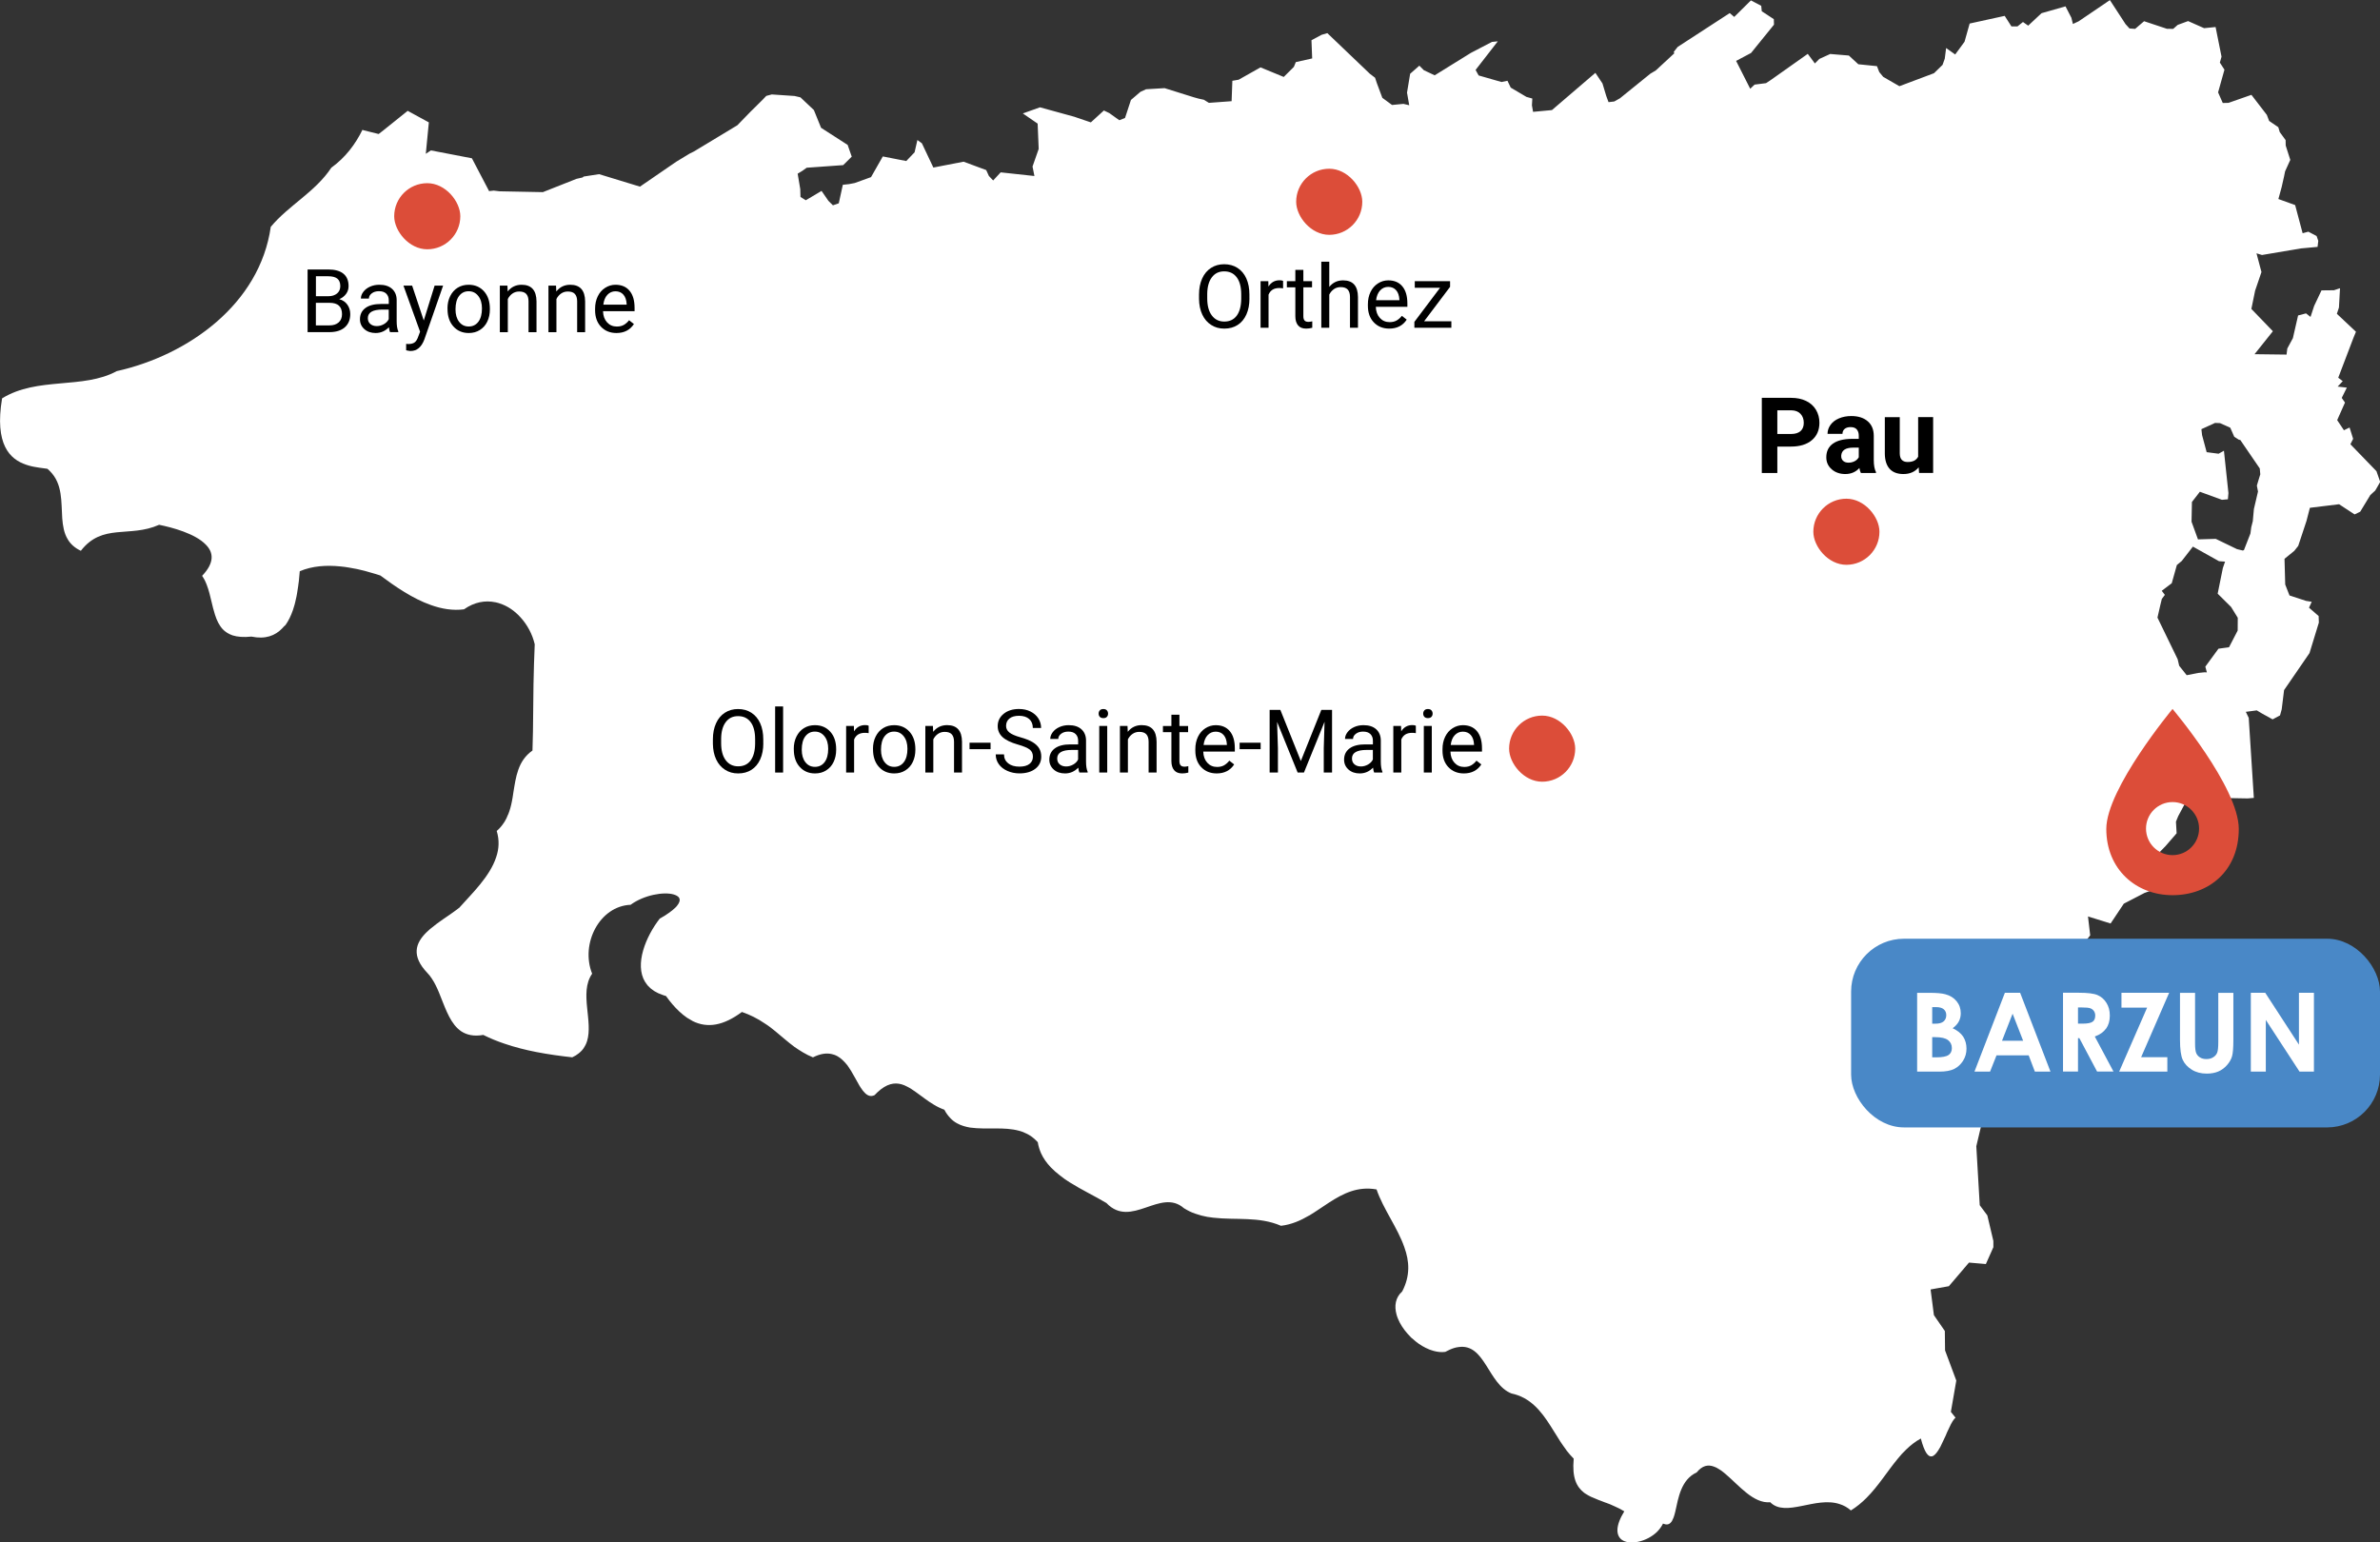 <?xml version="1.0" encoding="UTF-8"?>
<svg id="uuid-f3147919-091e-46ff-8c02-2c3ca1db5029" data-name="Calque 1" xmlns="http://www.w3.org/2000/svg" viewBox="0 0 540 350">
  <rect x="0" y="0" width="540" height="350" fill="#333333" stroke="none"/>
  <path id="uuid-373f0801-cd5d-48e5-8fcb-90cd7817684b" data-name="Carte 64" d="M503.49,127.36l-5.94-3.32-2.53,3.26-1.11.92-1.16,4.13-2.27,1.72.71.92-.69.92-.35,1.44-.64,2.8,4.58,9.44.35,1.49,1.7,2.14,2.67-.52,1.37-.14.54.02-.35-1.3,2.98-4.07,2.4-.34,1.96-3.78.02-2.9-1.51-2.45-3.05-3.02,1.18-5.83.5-1.44-1.38-.1ZM498.69,122.4l4.04-.12,4.82,2.33,1.32.32.26-.1,1.47-3.76.19-1.43.35-1.37.25-2.76.93-3.97-.26-1.34.38-1.27.4-1.3-.12-1.33-4.42-6.46-.31-.05-1.06-.68-.9-2.05-2.32-1.04-1.13-.05-3.1,1.42.15,1.34,1.04,3.88,2.71.35,1.21-.68,1.02,9.6-.12,1.42-1.35.12-5.01-1.83-1.8,2.32-.09,4.48,1.46,4.01ZM64.02,142.6c-1.58,1.65-3.8,2.52-6.97,1.86-1.8.19-3.2.07-4.29-.28-.94-.33-1.66-.8-2.22-1.39-.83-.9-1.35-2.01-1.75-3.26-.05-.14-.09-.25-.12-.4-.25-.78-.44-1.58-.64-2.43-.31-1.34-.64-2.74-1.13-4-.15-.35-.28-.72-.45-1.04-.19-.33-.38-.68-.59-.99,2.88-3.02,2.58-5.33.83-7.08-2.41-2.51-7.59-3.89-10.59-4.5-6.74,3-12.84-.43-17.76,5.9-1.44-.68-2.4-1.61-2.99-2.64-.83-1.37-1.09-3-1.23-4.72-.26-3.69.14-7.82-2.81-10.73-.16-.19-.35-.35-.56-.52-.53-.09-1.13-.15-1.82-.25-.4-.06-.83-.14-1.25-.21-.14-.05-.31-.07-.44-.09-.44-.09-.9-.24-1.33-.38-3.67-1.24-7.19-4.57-5.44-15.05,8.02-4.96,18.38-2.02,26.01-6.18,16.27-3.63,32.47-15.24,34.95-32.74,4.04-4.88,10.07-7.88,13.74-13.42,3.22-2.34,5.45-5.31,7.07-8.61l.19.09,3.48.87,1.12-.87,5.47-4.39,4.8,2.62-.69,7.13,1.16-.77,9.3,1.79,3.9,7.45,1.04-.12,1.33.16,9.83.19,7.64-3.02,1.37-.31.25-.21,3.5-.54,9.27,2.83,8.23-5.65,1.22-.74,1.83-1.11.95-.47,9.86-5.95,3.05-3.14,1.04-1.02,1.68-1.67.8-.84,1.25-.33,5.16.35,1.34.31,3.05,2.88,1.63,4.03,6.03,3.88.93,2.67-1.94,1.92-6.84.49-1.44.1-.99.71-1.06.64.59,3.51.05,1.77,1.21.75,3.57-2.12,1.56,2.26,1.02,1.01,1.33-.46.92-4.2,1.4-.15,1.3-.25,3.7-1.34,2.67-4.69,5.32,1.04,1.89-1.98.64-2.79,1.02.75,2.6,5.5,6.86-1.33,5.13,1.9.61,1.34.97,1.02,1.7-1.84,7.66.83-.43-2.15,1.4-4-.24-5.74-3.36-2.31,3.89-1.39,7.78,2.14,3.76,1.28,2.96-2.7,1.23.59,2.27,1.62,1.3-.52,1.34-4.08,2.15-1.84,1.28-.59,4.21-.25,6.64,2.08,1.12.31,1.13.24,1.16.71,5.15-.38.17-4.63,1.42-.24,4.97-2.8,5.27,2.17,2.3-2.29.44-1.08,3.71-.83-.16-4.13,2.29-1.23,1.31-.38,9.65,9.22,1.18.9.4,1.21,1.25,3.35,2.2,1.62,2.58-.25,1.32.31-.5-2.86.71-4.28,2.09-1.84,1.02,1.03,2.46,1.16,8.23-5.1,4.76-2.48,1.33-.13-5.04,6.49.69,1.25,5.2,1.49,1.34-.28.74,1.55,3.57,2.11,1.33.37-.09,1.53.26,1.49,4.28-.4,9.86-8.45,1.61,2.41.85,2.82.52,1.42,1.3-.15,1.3-.73,6.88-5.57,1.25-.75,4.19-3.88-.12-.33.9-1.13,11.8-7.67,1.02.87,3.79-3.75,2.34,1.23.12,1.23,2.74,1.8.03,1.25-5.2,6.42-3.39,1.8,3.2,6.32.99-.94,2.6-.33,1.13-.75,8.34-5.9.81,1.09.8,1.09,1.02-1.03,2.46-1.12,4.23.35,2.15,1.98,4.23.43.52,1.34.9,1.09,3.67,2.12,7.85-2.95,1.94-1.89.5-1.4.31-2.42,2.06,1.46,2.12-2.89,1.16-4.13,7.95-1.74,1.53,2.39h1.37l1.25-1,1.18.83,3.03-2.83,5.44-1.55,1.33,2.58.35,1.42,1.3-.61,7.09-4.81,3.55,5.45.9.99,1.28.09,2.03-1.74,5.17,1.72,1.43.02,1.02-.9,2.36-.87,3.64,1.61,2.6-.26,1.35,6.73-.38,1.34,1.04,1.61-1.44,5.15,1.06,2.41,1.3-.03,5.2-1.82,3.5,4.55.52,1.37,2.08,1.42.33,1.11,1.33,1.82.02,1.23,1.04,3.26-1.18,2.6-.24,1.18-.54,2.39-.74,2.71,3.8,1.37,1.7,6.39,1.3-.35,1.87.99.38,1.09-.16,1.37-3.79.35-8.82,1.49-1.25-.38,1.13,4.25-1.44,4.22-.85,4.15,4.88,5.06-4.16,5.21,7.26.09.17-1.37,1.27-2.36,1.18-5.15,1.8-.47,1.02.8.83-2.51,1.66-3.51,2.83-.03,1.37-.46-.24,4.38-.47,1.43,1.09,1.02,3.24,3.05-.54,1.3-3.48,9.13,1.02.78-1.15,1.23,2.08.24-1.16,2.33.74,1.06-1.77,3.98,1.53,2.3,1.28-.62.81,2.57-.62,1.23,5.91,6.11.85,2.43-.74,1.3-.4.68-1.09.99-2.31,3.8-1.27.61-3.52-2.31-6.62.81-.26.99-.52,2.01-1.87,5.65-.9,1.13-2.21,1.8.16,5.83.97,2.48,3.74,1.23,1.3.21-.61,1.34,2.18,1.89.05,1.49-2.12,6.92-5.77,8.4-.54,4.37-.38,1.37-1.68.9-2.41-1.33-1.18-.71-2.49.33.66,1.37,1.16,18.16-1.4.12-5.6-.1-3.14,4.31-2.96-4.84-1.37-.38-2.7,5.05-.5,1.23.15,2.64-2.51,2.9-1.4,1.43.17,1.34-2.21,7.38-1.3.47-4.73,2.45-3,4.5-5.13-1.6.5,4.29-1.66,2.12,3.05,4.84-3.33,8.23-.12,3.04,5.34,4.48-1.42.1-9.21,7.13-1.06-.9-4.26-2.76-3.57,1.96,1.11,5.52-.78,4.18-1.7,2.21-1.23.8-5.63,1.13-1.37,5.78.78,13.38,1.72,2.31,1.37,5.8v1.42l-1.7,3.82-3.83-.33-4.57,5.36-2.77.49-1.37.25.75,5.83,2.48,3.59.05,4.41,2.55,6.84-1.23,7.1,1.06,1.33s-.09.07-.14.14c-.07.05-.13.09-.17.17-.47.54-.97,1.6-1.52,2.8-.13.25-.24.54-.35.83-.31.68-.64,1.39-.97,2.05-.12.24-.24.49-.35.73,0,0-.03,0-.03.03-.14.21-.25.44-.38.64-.47.74-.94,1.25-1.42,1.37-.85.21-1.7-.8-2.55-4.06,0,0-.02,0-.02.03-1.23.68-2.29,1.51-3.29,2.48-.66.61-1.27,1.3-1.87,2.03-2.4,2.88-4.42,6.24-7.19,9-1.04,1.04-2.21,2.01-3.5,2.8-.8-.71-1.65-1.16-2.55-1.44-5.46-1.82-12.25,3.1-15.75-.42-3.8.34-7.06-3.8-10.1-6.37,0,0,0-.02-.02-.02-.13-.12-.26-.24-.41-.34-.37-.31-.75-.59-1.13-.8-.38-.25-.75-.44-1.13-.56-1.33-.5-2.62-.24-3.9,1.33-3.55,1.62-4.16,5.83-4.82,8.75v.03c-.07.28-.14.56-.21.8-.07.28-.17.53-.25.75-.09.21-.19.43-.28.59v.03c-.12.19-.22.34-.34.45-.4.43-.94.54-1.75.21-.06.16-.16.33-.25.47-.19.33-.4.62-.64.9-.12.14-.24.28-.38.43-2.33,2.33-6.34,3.21-8.13,1.82-1.23-.99-1.44-3.05.64-6.42h-.03c-.71-.44-1.44-.8-2.15-1.11-.68-.33-1.4-.62-2.05-.85h-.03c-.5-.21-.99-.38-1.46-.56h-.03c-.61-.25-1.21-.5-1.77-.75h-.02c-.43-.21-.81-.42-1.18-.66-.15-.1-.26-.19-.38-.25-1.77-1.37-2.77-3.44-2.39-7.69v-.07c-.57-.57-1.11-1.21-1.63-1.86v-.03c-.52-.69-.99-1.4-1.49-2.12.03-.02,0-.02,0-.02-.71-1.12-1.4-2.27-2.12-3.38-2.15-3.38-4.61-6.49-8.87-7.38-5.37-2.1-5.98-11.49-12.08-10.52-.57.07-1.21.26-1.89.56-.34.15-.68.31-1.06.52-.83.12-1.72.03-2.61-.21-.62-.16-1.25-.4-1.84-.71-1.06-.52-2.08-1.23-2.98-2.08-.16-.09-.31-.24-.43-.38-.26-.26-.52-.53-.73-.78-.93-1.06-1.68-2.22-2.15-3.39-.12-.31-.24-.61-.31-.9-.54-1.96-.28-3.87,1.28-5.26,1.87-3.59,1.63-6.87.5-10-1.54-4.47-4.8-8.7-6.32-13.16h-.03c-4.3-.75-7.56.94-10.73,2.98-1.49.96-2.96,2.01-4.51,2.95,0,.03-.03,0-.03,0-1.93,1.13-3.99,2.05-6.38,2.33-4.99-2.17-10.31-1.25-15.37-1.84-.47-.05-.93-.12-1.37-.19-.9-.16-1.8-.4-2.67-.71-.45-.14-.9-.33-1.33-.54-.43-.21-.84-.45-1.28-.71-5.34-4.69-11.96,4.72-17.59-1.18-2.51-1.51-5.56-2.95-8.33-4.69-.8-.5-1.58-1.04-2.29-1.63-.71-.54-1.37-1.13-1.99-1.77-.93-.97-1.68-2.02-2.22-3.2-.35-.8-.61-1.65-.75-2.55h-.03c-.16-.19-.33-.35-.5-.5-.19-.19-.38-.35-.57-.5-.31-.26-.64-.47-.97-.66-.22-.12-.43-.24-.66-.33-.52-.26-1.06-.45-1.61-.59-1.63-.43-3.39-.5-5.11-.5-2.01,0-3.99.06-5.82-.19-.03,0-.03-.03-.05,0-1.06-.19-2.08-.47-3.01-.99-.57-.31-1.09-.71-1.56-1.23-.47-.5-.93-1.11-1.3-1.84-.85-.31-1.63-.68-2.39-1.15-.74-.43-1.44-.93-2.12-1.42l-.03-.03c-.66-.5-1.33-.99-1.96-1.43-.66-.47-1.3-.9-1.94-1.21-.43-.24-.85-.4-1.25-.52-1.65-.47-3.4-.15-5.48,1.79-.22.19-.43.4-.66.66-.83.4-1.52.16-2.15-.45-.33-.31-.66-.73-.97-1.21-.07-.15-.16-.25-.26-.4-.37-.64-.75-1.37-1.18-2.1,0-.03-.02-.03-.02-.03-.24-.44-.5-.9-.76-1.33-.09-.17-.18-.31-.31-.47-.16-.28-.38-.56-.56-.83,0,0-.03,0-.03-.03-.22-.25-.43-.53-.66-.75-.12-.15-.24-.26-.35-.35-.35-.34-.75-.64-1.16-.87-.24-.14-.5-.25-.75-.34-.19-.05-.35-.09-.54-.15-1.16-.28-2.58-.12-4.28.74-.83-.34-1.56-.71-2.27-1.13-.69-.4-1.31-.83-1.92-1.24-1.53-1.13-2.89-2.36-4.33-3.54-.75-.62-1.53-1.23-2.39-1.77-.78-.54-1.66-1.06-2.6-1.53-.78-.4-1.66-.75-2.61-1.09-4.19,3.11-7.81,3.75-11.21,2.05-.03,0-.03-.03-.03-.03-.4-.21-.8-.45-1.21-.71-.61-.43-1.21-.9-1.8-1.46-.99-.94-1.99-2.08-2.96-3.45l-.03-.03c-.26-.06-.52-.14-.75-.24-1.44-.47-2.51-1.18-3.29-2.03-.24-.28-.47-.59-.66-.9l-.03-.02c-2.43-3.99.16-10.29,3.33-14.37.81-.45,1.52-.87,2.08-1.3.57-.4,1.04-.78,1.4-1.13.18-.17.35-.35.47-.52.26-.31.43-.62.5-.87.15-.4.07-.75-.16-1.04-.24-.25-.62-.46-1.11-.61-2.22-.66-6.69.07-9.8,2.34-7,.28-11.44,8.8-8.72,15.64-1.53,2.19-1.42,4.97-1.13,7.81.26,2.64.66,5.28-.02,7.48-.05.16-.12.31-.16.44v.02c-.12.28-.26.57-.43.84-.15.28-.34.54-.57.8-.21.24-.47.47-.73.68-.4.33-.9.64-1.47.9-2.58-.28-5.37-.66-8.16-1.2-2.41-.47-4.87-1.09-7.21-1.89-1.68-.56-3.29-1.23-4.82-1.99-2.13.38-3.74,0-4.97-.8-.31-.21-.59-.44-.85-.68-2.03-1.93-3.03-5.26-4.26-8.21-.47-1.12-.97-2.17-1.58-3.07-.31-.5-.66-.92-1.04-1.32-3.67-3.87-2.67-6.73-.24-9.15.52-.52,1.13-1.04,1.77-1.51.4-.34.8-.62,1.23-.93.28-.19.54-.38.83-.59.54-.35,1.09-.74,1.59-1.09.25-.19.54-.38.8-.57.5-.34.97-.71,1.4-1.05v-.03c2.74-3.09,6.81-6.93,8.25-11.35.64-1.86.75-3.85.12-5.93.35-.31.69-.64.97-.99.28-.33.54-.69.75-1.03.03,0,.03-.02.03-.02.33-.54.61-1.12.83-1.71,0,0,.03,0,.03-.03.38-.94.64-1.93.83-2.92.07-.28.12-.59.16-.87.05-.35.12-.71.16-1.06.59-3.63,1.02-7.29,4.35-9.63.09-2.74.15-5.69.16-8.73.03-2.01.05-4.06.07-6.13v-.09c.07-3.1.14-6.18.28-9.16-.54-2.33-1.72-4.48-3.26-6.15-1.33-1.46-2.91-2.55-4.68-3.11-.21-.09-.43-.14-.64-.19-.12-.05-.26-.06-.4-.09-2.27-.46-4.7-.05-7.07,1.61-2.51.33-5.04-.09-7.5-.97-4.16-1.46-8.13-4.22-11.47-6.7-.64-.21-1.3-.43-1.99-.61-.52-.17-1.04-.31-1.58-.45-1.13-.31-2.31-.54-3.48-.73-.31-.05-.62-.1-.93-.15-.35-.05-.71-.07-1.04-.12-3.22-.33-6.45-.12-9.27,1.09-.05.61-.12,1.3-.19,2.05t0,.05c-.05.35-.09.74-.15,1.12t0,.05c-.09.59-.19,1.18-.28,1.79-.03.21-.06.45-.12.66-.09.43-.19.83-.28,1.25-.05.21-.09.42-.16.64-.12.44-.25.84-.38,1.23-.43,1.23-.97,2.38-1.66,3.35-.29.22-.51.5-.78.79Z" style="fill: #fff; stroke-width: 0px;"/>
  <rect x="294.09" y="38.29" width="15" height="15" rx="7.5" ry="7.5" style="fill: #dc4d39; stroke-width: 0px;"/>
  <rect x="411.43" y="113.17" width="15" height="15" rx="7.5" ry="7.5" style="fill: #dc4d39; stroke-width: 0px;"/>
  <rect x="342.4" y="162.39" width="15" height="15" rx="7.5" ry="7.5" style="fill: #dc4d39; stroke-width: 0px;"/>
  <rect x="89.44" y="41.57" width="15" height="15" rx="7.5" ry="7.5" style="fill: #dc4d39; stroke-width: 0px;"/>
  <path d="M492.93,203.14c8.3,0,15.03-5.56,15.03-15.03,0-9.47-15.03-27.23-15.03-27.23,0,0-15.03,18.08-15.03,27.23,0,9.15,6.73,15.03,15.03,15.03ZM492.93,182.01c3.32,0,6.02,2.7,6.02,6.02,0,3.32-2.7,6.02-6.02,6.02s-6.02-2.7-6.02-6.02,2.7-6.02,6.02-6.02Z" style="fill: #dc4d39; stroke-width: 0px;"/>
  <g>
    <rect x="420" y="213.02" width="120" height="42.82" rx="12" ry="12" transform="translate(960 468.86) rotate(180)" style="fill: #4988c7; stroke-width: 0px;"/>
    <g>
      <path d="M443.05,233.33c.65-.49,1.12-1.01,1.4-1.56.29-.55.43-1.17.43-1.85,0-1.05-.32-1.95-.95-2.72-.63-.77-1.48-1.3-2.56-1.58-.76-.21-1.95-.32-3.58-.32h-2.81v17.88h5.01c1.44,0,2.58-.2,3.4-.61s1.49-1.03,2.01-1.85c.52-.83.78-1.74.78-2.75s-.25-1.95-.75-2.72c-.5-.77-1.3-1.4-2.38-1.91ZM438.39,228.54h.88c.78,0,1.36.16,1.75.49.38.33.57.77.57,1.33,0,.6-.2,1.07-.6,1.42-.4.35-1.02.52-1.85.52h-.74v-3.77ZM442.11,239.4c-.49.36-1.44.54-2.86.54h-.85v-4.58h.71c1.34,0,2.3.22,2.88.67s.87,1.05.87,1.82c0,.68-.25,1.2-.74,1.56Z" style="fill: #fff; stroke-width: 0px;"/>
      <path d="M454.89,225.29l-6.9,17.88h3.54l1.46-3.68h7.3l1.4,3.68h3.54l-6.88-17.88h-3.45ZM454.24,236.17l2.4-6.14,2.39,6.14h-4.78Z" style="fill: #fff; stroke-width: 0px;"/>
      <path d="M477.85,233.43c.56-.79.85-1.77.85-2.95s-.26-2.09-.77-2.91c-.51-.82-1.18-1.4-2.02-1.76s-2.24-.53-4.22-.53h-3.61v17.88h3.4v-7.57h.31l4.02,7.57h3.72l-4.24-7.95c1.14-.41,1.98-1,2.55-1.79ZM474.79,231.86c-.41.28-1.15.43-2.24.43h-1.07v-3.67h.93c.9,0,1.53.06,1.87.19.34.13.61.33.81.62s.3.63.3,1.02c0,.66-.2,1.13-.61,1.42Z" style="fill: #fff; stroke-width: 0px;"/>
      <polygon points="481.34 225.29 481.34 228.66 487.16 228.66 480.82 243.18 491.75 243.18 491.75 239.91 485.8 239.91 492.16 225.29 481.34 225.29" style="fill: #fff; stroke-width: 0px;"/>
      <path d="M503.31,236.43c0,1.2-.08,2.01-.25,2.44-.17.43-.47.78-.9,1.05-.43.28-.95.41-1.55.41-.57,0-1.05-.12-1.45-.37-.4-.25-.69-.58-.86-.99s-.26-1.12-.26-2.11v-11.56h-3.42v10.66c0,2.13.21,3.65.62,4.54.41.9,1.1,1.64,2.06,2.24.96.6,2.09.89,3.39.89.99,0,1.86-.16,2.6-.47.74-.31,1.4-.79,1.98-1.44.57-.65.96-1.32,1.16-2.02.2-.7.3-1.94.3-3.74v-10.66h-3.42v11.14Z" style="fill: #fff; stroke-width: 0px;"/>
      <polygon points="521.61 225.29 521.61 237.06 513.96 225.29 510.69 225.29 510.69 243.18 514.09 243.18 514.09 231.45 521.74 243.18 525.01 243.18 525.01 225.29 521.61 225.29" style="fill: #fff; stroke-width: 0px;"/>
    </g>
  </g>
  <g>
    <path d="M173.19,168.66c0,1.39-.23,2.61-.7,3.65s-1.13,1.83-1.99,2.38-1.86.82-3.01.82-2.11-.27-2.98-.83-1.54-1.33-2.02-2.35-.72-2.2-.74-3.54v-1.03c0-1.37.24-2.57.71-3.62s1.15-1.85,2.02-2.41,1.86-.83,2.98-.83,2.14.27,3.01.83,1.54,1.35,2.01,2.39.7,2.26.7,3.65v.9ZM171.33,167.74c0-1.69-.34-2.98-1.02-3.88s-1.62-1.35-2.84-1.35-2.12.45-2.8,1.35-1.03,2.15-1.05,3.75v1.04c0,1.63.34,2.92,1.03,3.85s1.63,1.4,2.84,1.4,2.15-.44,2.81-1.32,1.01-2.15,1.03-3.79v-1.05Z" style="fill: #000; stroke-width: 0px;"/>
    <path d="M177.68,175.31h-1.81v-15h1.81v15Z" style="fill: #000; stroke-width: 0px;"/>
    <path d="M180.1,169.93c0-1.04.2-1.97.61-2.79s.97-1.46,1.7-1.91,1.55-.67,2.49-.67c1.44,0,2.6.5,3.49,1.49s1.33,2.32,1.33,3.97v.13c0,1.03-.2,1.95-.59,2.77s-.96,1.45-1.69,1.91-1.57.68-2.52.68c-1.43,0-2.59-.5-3.48-1.49s-1.33-2.31-1.33-3.96v-.13ZM181.91,170.14c0,1.17.27,2.11.82,2.82s1.27,1.06,2.18,1.06,1.65-.36,2.19-1.08.81-1.73.81-3.02c0-1.16-.27-2.1-.83-2.82s-1.28-1.08-2.19-1.08-1.61.35-2.16,1.06-.82,1.73-.82,3.05Z" style="fill: #000; stroke-width: 0px;"/>
    <path d="M197.09,166.37c-.27-.05-.57-.07-.89-.07-1.19,0-1.99.5-2.41,1.51v7.5h-1.81v-10.57h1.76l.03,1.22c.59-.94,1.43-1.42,2.52-1.42.35,0,.62.05.8.14v1.68Z" style="fill: #000; stroke-width: 0px;"/>
    <path d="M198.07,169.93c0-1.04.2-1.97.61-2.79s.97-1.46,1.7-1.91,1.55-.67,2.49-.67c1.44,0,2.6.5,3.49,1.49s1.33,2.32,1.33,3.97v.13c0,1.03-.2,1.95-.59,2.77s-.96,1.45-1.69,1.91-1.57.68-2.52.68c-1.43,0-2.59-.5-3.48-1.49s-1.33-2.31-1.33-3.96v-.13ZM199.89,170.14c0,1.17.27,2.11.82,2.82s1.27,1.06,2.18,1.06,1.65-.36,2.19-1.08.81-1.73.81-3.02c0-1.16-.27-2.1-.83-2.82s-1.28-1.08-2.19-1.08-1.61.35-2.16,1.06-.82,1.73-.82,3.05Z" style="fill: #000; stroke-width: 0px;"/>
    <path d="M211.67,164.74l.06,1.33c.81-1.02,1.86-1.52,3.16-1.52,2.23,0,3.36,1.26,3.38,3.78v6.98h-1.81v-6.99c0-.76-.18-1.32-.52-1.69s-.87-.55-1.6-.55c-.59,0-1.1.16-1.54.47s-.79.72-1.04,1.23v7.53h-1.81v-10.57h1.71Z" style="fill: #000; stroke-width: 0px;"/>
    <path d="M224.75,170.01h-4.77v-1.47h4.77v1.47Z" style="fill: #000; stroke-width: 0px;"/>
    <path d="M230.98,168.97c-1.61-.46-2.78-1.03-3.51-1.7s-1.1-1.51-1.1-2.5c0-1.12.45-2.05,1.34-2.78s2.06-1.1,3.49-1.1c.98,0,1.85.19,2.61.57s1.36.9,1.78,1.56.63,1.39.63,2.18h-1.88c0-.86-.27-1.54-.82-2.03-.55-.49-1.32-.74-2.31-.74-.92,0-1.65.2-2.16.61-.52.41-.78.97-.78,1.7,0,.58.25,1.07.74,1.47.49.4,1.33.77,2.51,1.1s2.11.7,2.77,1.1,1.16.87,1.48,1.4.48,1.16.48,1.88c0,1.15-.45,2.08-1.35,2.77s-2.1,1.04-3.6,1.04c-.98,0-1.89-.19-2.73-.56s-1.5-.89-1.96-1.54-.69-1.39-.69-2.22h1.88c0,.86.32,1.54.95,2.04s1.48.75,2.54.75c.99,0,1.75-.2,2.28-.61s.79-.95.79-1.65-.24-1.24-.73-1.62-1.37-.76-2.66-1.13Z" style="fill: #000; stroke-width: 0px;"/>
    <path d="M244.9,175.31c-.1-.21-.19-.58-.25-1.11-.84.87-1.84,1.31-3.01,1.31-1.04,0-1.9-.29-2.56-.88s-1-1.34-1-2.24c0-1.1.42-1.95,1.25-2.56s2.01-.91,3.53-.91h1.76v-.83c0-.63-.19-1.13-.57-1.51s-.93-.56-1.67-.56c-.64,0-1.19.16-1.62.49s-.65.72-.65,1.18h-1.82c0-.53.19-1.04.56-1.53s.88-.88,1.52-1.17,1.35-.43,2.11-.43c1.22,0,2.17.3,2.86.91s1.05,1.45,1.07,2.51v4.86c0,.97.12,1.74.37,2.31v.16h-1.89ZM241.9,173.93c.57,0,1.1-.15,1.61-.44s.88-.67,1.1-1.14v-2.17h-1.42c-2.21,0-3.32.65-3.32,1.94,0,.57.19,1.01.57,1.33s.86.48,1.46.48Z" style="fill: #000; stroke-width: 0px;"/>
    <path d="M249.27,161.94c0-.29.09-.54.27-.74s.44-.3.8-.3.62.1.8.3c.18.2.27.45.27.74s-.09.54-.27.73c-.18.2-.45.29-.8.29s-.62-.1-.8-.29-.27-.44-.27-.73ZM251.22,175.31h-1.81v-10.57h1.81v10.57Z" style="fill: #000; stroke-width: 0px;"/>
    <path d="M255.82,164.74l.06,1.33c.81-1.02,1.86-1.52,3.16-1.52,2.23,0,3.36,1.26,3.38,3.78v6.98h-1.81v-6.99c0-.76-.18-1.32-.52-1.69s-.87-.55-1.6-.55c-.59,0-1.1.16-1.54.47s-.79.72-1.04,1.23v7.53h-1.81v-10.57h1.71Z" style="fill: #000; stroke-width: 0px;"/>
    <path d="M267.6,162.19v2.56h1.97v1.4h-1.97v6.56c0,.42.09.74.26.95.18.21.48.32.9.32.21,0,.5-.04.86-.12v1.46c-.48.13-.94.19-1.39.19-.81,0-1.42-.24-1.83-.73s-.62-1.18-.62-2.08v-6.55h-1.92v-1.4h1.92v-2.56h1.81Z" style="fill: #000; stroke-width: 0px;"/>
    <path d="M276.06,175.51c-1.43,0-2.6-.47-3.5-1.41s-1.35-2.2-1.35-3.77v-.33c0-1.05.2-1.98.6-2.81s.96-1.47,1.68-1.93,1.5-.7,2.34-.7c1.37,0,2.44.45,3.2,1.36s1.14,2.2,1.14,3.89v.75h-7.16c.03,1.04.33,1.88.91,2.52s1.32.96,2.22.96c.64,0,1.18-.13,1.62-.39s.83-.61,1.16-1.04l1.1.86c-.89,1.36-2.21,2.04-3.98,2.04ZM275.84,166.03c-.73,0-1.34.27-1.84.8s-.8,1.27-.92,2.23h5.29v-.14c-.05-.92-.3-1.63-.74-2.13s-1.04-.76-1.8-.76Z" style="fill: #000; stroke-width: 0px;"/>
    <path d="M286.03,170.01h-4.77v-1.47h4.77v1.47Z" style="fill: #000; stroke-width: 0px;"/>
    <path d="M290.5,161.09l4.65,11.6,4.65-11.6h2.43v14.22h-1.88v-5.54l.18-5.98-4.67,11.51h-1.44l-4.66-11.48.19,5.95v5.54h-1.88v-14.22h2.42Z" style="fill: #000; stroke-width: 0px;"/>
    <path d="M311.78,175.31c-.1-.21-.19-.58-.25-1.11-.84.87-1.84,1.31-3.01,1.31-1.04,0-1.9-.29-2.56-.88s-1-1.34-1-2.24c0-1.1.42-1.95,1.25-2.56s2.01-.91,3.53-.91h1.76v-.83c0-.63-.19-1.13-.57-1.51s-.93-.56-1.67-.56c-.64,0-1.18.16-1.62.49s-.65.72-.65,1.18h-1.82c0-.53.19-1.04.56-1.53s.88-.88,1.52-1.17,1.35-.43,2.11-.43c1.22,0,2.17.3,2.86.91s1.05,1.45,1.07,2.51v4.86c0,.97.12,1.74.37,2.31v.16h-1.89ZM308.78,173.93c.57,0,1.1-.15,1.61-.44s.88-.67,1.1-1.14v-2.17h-1.42c-2.21,0-3.32.65-3.32,1.94,0,.57.19,1.01.57,1.33s.86.48,1.46.48Z" style="fill: #000; stroke-width: 0px;"/>
    <path d="M321.24,166.37c-.27-.05-.57-.07-.89-.07-1.18,0-1.99.5-2.41,1.51v7.5h-1.81v-10.57h1.76l.03,1.22c.59-.94,1.43-1.42,2.52-1.42.35,0,.62.05.8.14v1.68Z" style="fill: #000; stroke-width: 0px;"/>
    <path d="M322.91,161.94c0-.29.09-.54.27-.74s.44-.3.8-.3.62.1.8.3.27.45.27.74-.09.54-.27.73-.45.29-.8.29-.62-.1-.8-.29-.27-.44-.27-.73ZM324.86,175.31h-1.81v-10.57h1.81v10.57Z" style="fill: #000; stroke-width: 0px;"/>
    <path d="M332.14,175.51c-1.43,0-2.6-.47-3.5-1.41s-1.35-2.2-1.35-3.77v-.33c0-1.05.2-1.98.6-2.81s.96-1.47,1.68-1.93,1.5-.7,2.34-.7c1.37,0,2.44.45,3.2,1.36s1.14,2.2,1.14,3.89v.75h-7.16c.03,1.04.33,1.88.91,2.52s1.32.96,2.22.96c.64,0,1.18-.13,1.62-.39s.83-.61,1.16-1.04l1.1.86c-.89,1.36-2.21,2.04-3.98,2.04ZM331.91,166.03c-.73,0-1.34.27-1.84.8s-.8,1.27-.92,2.23h5.29v-.14c-.05-.92-.3-1.63-.74-2.13s-1.04-.76-1.8-.76Z" style="fill: #000; stroke-width: 0px;"/>
  </g>
  <g>
    <path d="M69.79,75.37v-14.22h4.65c1.54,0,2.7.32,3.48.96s1.17,1.58,1.17,2.83c0,.66-.19,1.25-.57,1.76s-.89.91-1.54,1.19c.77.21,1.38.62,1.82,1.23s.67,1.32.67,2.15c0,1.28-.41,2.28-1.24,3.01s-2,1.09-3.51,1.09h-4.93ZM71.67,67.22h2.83c.82,0,1.48-.21,1.97-.62.49-.41.74-.97.74-1.67,0-.78-.23-1.35-.68-1.71-.46-.36-1.15-.53-2.08-.53h-2.77v4.53ZM71.67,68.72v5.12h3.1c.87,0,1.56-.23,2.07-.68s.76-1.08.76-1.87c0-1.71-.93-2.57-2.79-2.57h-3.12Z" style="fill: #000; stroke-width: 0px;"/>
    <path d="M88.49,75.37c-.1-.21-.19-.58-.25-1.11-.84.87-1.84,1.31-3.01,1.31-1.04,0-1.9-.29-2.56-.88s-1-1.34-1-2.24c0-1.1.42-1.95,1.25-2.56s2.01-.91,3.53-.91h1.76v-.83c0-.63-.19-1.13-.57-1.51s-.93-.56-1.67-.56c-.64,0-1.19.16-1.62.49s-.65.72-.65,1.18h-1.82c0-.53.19-1.04.56-1.53s.88-.88,1.52-1.17,1.35-.43,2.11-.43c1.22,0,2.17.3,2.86.91s1.05,1.45,1.07,2.51v4.86c0,.97.12,1.74.37,2.31v.16h-1.89ZM85.49,74c.57,0,1.1-.15,1.61-.44s.88-.67,1.1-1.14v-2.17h-1.42c-2.21,0-3.32.65-3.32,1.94,0,.57.19,1.01.57,1.33s.86.48,1.46.48Z" style="fill: #000; stroke-width: 0px;"/>
    <path d="M96.15,72.73l2.46-7.92h1.93l-4.25,12.2c-.66,1.76-1.7,2.64-3.13,2.64l-.34-.03-.67-.13v-1.46l.49.04c.61,0,1.09-.12,1.43-.37s.62-.7.84-1.36l.4-1.07-3.77-10.45h1.97l2.64,7.92Z" style="fill: #000; stroke-width: 0px;"/>
    <path d="M101.53,69.99c0-1.04.2-1.97.61-2.79s.97-1.46,1.7-1.91,1.55-.67,2.49-.67c1.44,0,2.6.5,3.49,1.49s1.33,2.32,1.33,3.97v.13c0,1.03-.2,1.95-.59,2.77s-.96,1.45-1.69,1.91-1.57.68-2.52.68c-1.43,0-2.59-.5-3.48-1.49s-1.33-2.31-1.33-3.96v-.13ZM103.35,70.21c0,1.17.27,2.11.82,2.82s1.27,1.06,2.18,1.06,1.65-.36,2.19-1.08.81-1.73.81-3.02c0-1.16-.27-2.1-.83-2.82s-1.28-1.08-2.19-1.08-1.61.35-2.16,1.06-.82,1.73-.82,3.05Z" style="fill: #000; stroke-width: 0px;"/>
    <path d="M115.13,64.81l.06,1.33c.81-1.02,1.86-1.52,3.16-1.52,2.23,0,3.36,1.26,3.38,3.78v6.98h-1.81v-6.99c0-.76-.18-1.32-.52-1.69s-.87-.55-1.6-.55c-.59,0-1.1.16-1.54.47s-.79.72-1.04,1.23v7.53h-1.81v-10.57h1.71Z" style="fill: #000; stroke-width: 0px;"/>
    <path d="M126.16,64.81l.06,1.33c.81-1.02,1.86-1.52,3.16-1.52,2.23,0,3.36,1.26,3.38,3.78v6.98h-1.81v-6.99c0-.76-.18-1.32-.52-1.69s-.87-.55-1.6-.55c-.59,0-1.1.16-1.54.47s-.79.72-1.04,1.23v7.53h-1.81v-10.57h1.71Z" style="fill: #000; stroke-width: 0px;"/>
    <path d="M139.87,75.57c-1.43,0-2.6-.47-3.5-1.41s-1.35-2.2-1.35-3.77v-.33c0-1.05.2-1.98.6-2.81s.96-1.47,1.68-1.93,1.5-.7,2.34-.7c1.37,0,2.44.45,3.2,1.36s1.14,2.2,1.14,3.89v.75h-7.16c.03,1.04.33,1.88.91,2.52s1.32.96,2.22.96c.64,0,1.18-.13,1.62-.39s.83-.61,1.16-1.04l1.1.86c-.89,1.36-2.21,2.04-3.98,2.04ZM139.65,66.1c-.73,0-1.34.27-1.84.8-.5.53-.8,1.27-.92,2.23h5.29v-.14c-.05-.92-.3-1.63-.74-2.13s-1.04-.76-1.8-.76Z" style="fill: #000; stroke-width: 0px;"/>
  </g>
  <g>
    <path d="M283.49,67.72c0,1.39-.23,2.61-.7,3.65s-1.13,1.83-1.99,2.38-1.86.82-3.01.82-2.11-.27-2.98-.83c-.87-.55-1.54-1.33-2.02-2.35s-.72-2.2-.74-3.54v-1.03c0-1.37.24-2.57.71-3.62.47-1.05,1.15-1.85,2.02-2.41s1.86-.83,2.98-.83,2.14.27,3.01.83,1.54,1.35,2.01,2.39.7,2.26.7,3.65v.9ZM281.62,66.81c0-1.69-.34-2.98-1.02-3.88-.68-.9-1.62-1.35-2.84-1.35s-2.12.45-2.8,1.35c-.68.9-1.03,2.15-1.05,3.75v1.04c0,1.63.34,2.92,1.03,3.85.69.93,1.63,1.4,2.84,1.4s2.15-.44,2.81-1.32,1.01-2.15,1.03-3.79v-1.05Z" style="fill: #000; stroke-width: 0px;"/>
    <path d="M291.12,65.43c-.27-.05-.57-.07-.89-.07-1.19,0-1.99.5-2.41,1.51v7.5h-1.81v-10.57h1.76l.03,1.22c.59-.94,1.43-1.42,2.52-1.42.35,0,.62.05.8.14v1.68Z" style="fill: #000; stroke-width: 0px;"/>
    <path d="M295.72,61.25v2.56h1.97v1.4h-1.97v6.56c0,.42.09.74.26.95.18.21.47.32.9.32.21,0,.49-.04.86-.12v1.46c-.48.13-.94.19-1.39.19-.81,0-1.42-.24-1.83-.73s-.62-1.18-.62-2.08v-6.55h-1.92v-1.4h1.92v-2.56h1.81Z" style="fill: #000; stroke-width: 0px;"/>
    <path d="M301.61,65.09c.8-.98,1.84-1.47,3.12-1.47,2.23,0,3.36,1.26,3.38,3.78v6.98h-1.81v-6.99c0-.76-.18-1.32-.52-1.69s-.87-.55-1.6-.55c-.59,0-1.1.16-1.54.47-.44.31-.79.72-1.04,1.23v7.53h-1.81v-15h1.81v5.71Z" style="fill: #000; stroke-width: 0px;"/>
    <path d="M315.21,74.57c-1.43,0-2.6-.47-3.5-1.41s-1.35-2.2-1.35-3.77v-.33c0-1.05.2-1.98.6-2.81s.96-1.47,1.68-1.93c.72-.47,1.5-.7,2.34-.7,1.38,0,2.44.45,3.2,1.36s1.14,2.2,1.14,3.89v.75h-7.16c.03,1.04.33,1.88.91,2.52.58.64,1.32.96,2.22.96.64,0,1.18-.13,1.62-.39.44-.26.83-.61,1.16-1.04l1.1.86c-.88,1.36-2.21,2.04-3.98,2.04ZM314.98,65.1c-.73,0-1.34.27-1.84.8-.49.53-.8,1.27-.92,2.23h5.29v-.14c-.05-.92-.3-1.63-.74-2.13-.44-.5-1.04-.76-1.8-.76Z" style="fill: #000; stroke-width: 0px;"/>
    <path d="M323.12,72.9h6.18v1.47h-8.39v-1.33l5.83-7.74h-5.74v-1.49h8.01v1.28l-5.89,7.81Z" style="fill: #000; stroke-width: 0px;"/>
  </g>
  <g>
    <path d="M403.26,101.33v6.01h-3.52v-17.06h6.66c1.28,0,2.41.23,3.38.7s1.72,1.13,2.24,2,.79,1.85.79,2.95c0,1.67-.57,2.99-1.72,3.96s-2.73,1.45-4.75,1.45h-3.08ZM403.26,98.48h3.14c.93,0,1.64-.22,2.13-.66s.73-1.06.73-1.88-.25-1.51-.74-2.03-1.17-.78-2.04-.8h-3.22v5.36Z" style="fill: #000; stroke-width: 0px;"/>
    <path d="M422.22,107.34c-.16-.3-.27-.68-.34-1.14-.82.91-1.89,1.37-3.2,1.37-1.24,0-2.27-.36-3.09-1.08s-1.22-1.62-1.22-2.72c0-1.34.5-2.38,1.49-3.09s2.44-1.08,4.32-1.09h1.56v-.73c0-.59-.15-1.05-.45-1.41s-.78-.53-1.42-.53c-.57,0-1.02.14-1.34.41s-.49.65-.49,1.12h-3.39c0-.73.23-1.41.68-2.04s1.09-1.12,1.92-1.47,1.76-.53,2.79-.53c1.56,0,2.8.39,3.72,1.18s1.38,1.89,1.38,3.31v5.5c0,1.2.18,2.11.5,2.73v.2h-3.42ZM419.42,104.99c.5,0,.96-.11,1.38-.33s.73-.52.94-.9v-2.18h-1.27c-1.7,0-2.6.59-2.71,1.76v.2c-.01.42.14.77.43,1.04s.7.41,1.22.41Z" style="fill: #000; stroke-width: 0px;"/>
    <path d="M435.33,106.05c-.84,1.02-1.99,1.52-3.47,1.52-1.36,0-2.4-.39-3.11-1.17s-1.08-1.93-1.1-3.43v-8.31h3.39v8.2c0,1.32.6,1.98,1.8,1.98s1.94-.4,2.37-1.2v-8.99h3.4v12.68h-3.19l-.09-1.29Z" style="fill: #000; stroke-width: 0px;"/>
  </g>
</svg>